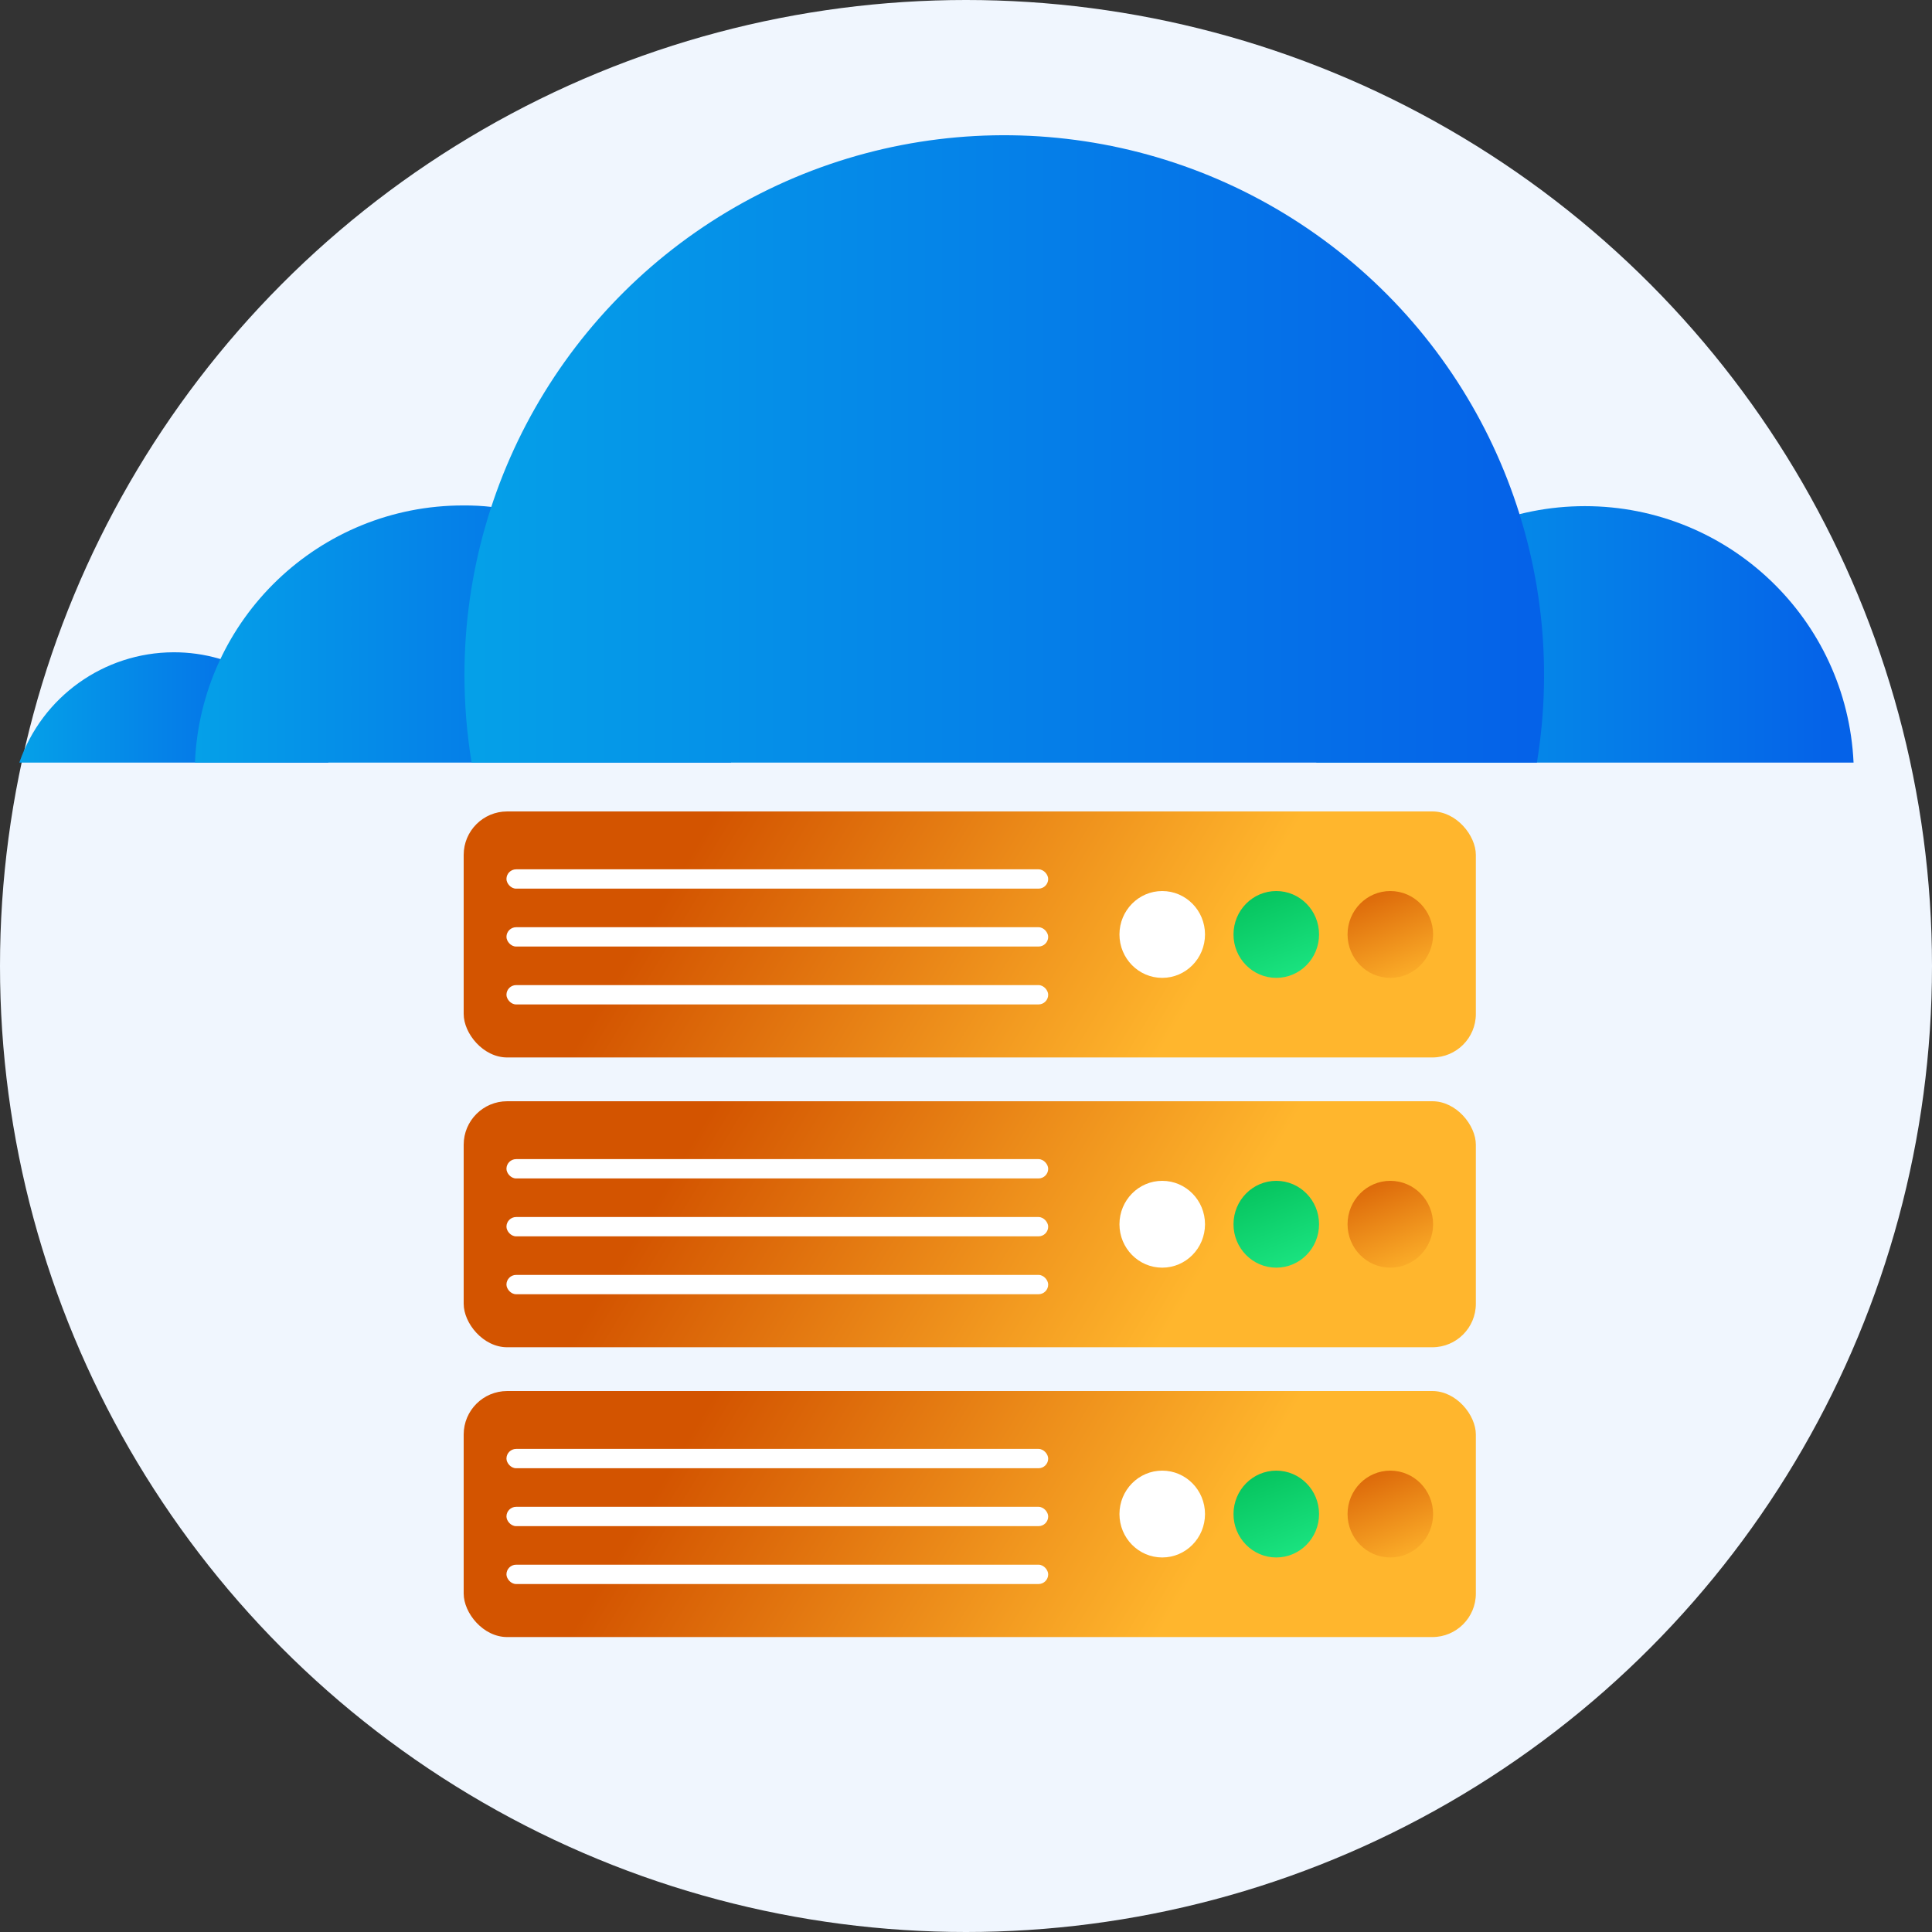 <?xml version="1.0" encoding="UTF-8"?>
<svg width="100px" height="100px" viewBox="0 0 100 100" version="1.1" xmlns="http://www.w3.org/2000/svg" xmlns:xlink="http://www.w3.org/1999/xlink">
    <rect x="0" y="0" width="100" height="100" fill="#333333" stroke="none"/>
    <title>Group 2</title>
    <defs>
        <linearGradient x1="18.282%" y1="45.371%" x2="75.323%" y2="53.696%" id="linearGradient-1">
            <stop stop-color="#D35400" offset="0%"></stop>
            <stop stop-color="#FFB62D" offset="100%"></stop>
        </linearGradient>
        <linearGradient x1="19.219%" y1="-28.337%" x2="74.569%" y2="112.548%" id="linearGradient-2">
            <stop stop-color="#00BA54" offset="0%"></stop>
            <stop stop-color="#1DE885" offset="100%"></stop>
        </linearGradient>
        <linearGradient x1="19.223%" y1="-28.345%" x2="74.572%" y2="112.548%" id="linearGradient-3">
            <stop stop-color="#D35400" offset="0%"></stop>
            <stop stop-color="#FFB62D" offset="100%"></stop>
        </linearGradient>
        <linearGradient x1="-0.618%" y1="50%" x2="96.185%" y2="50%" id="linearGradient-4">
            <stop stop-color="#05A1E8" offset="0%"></stop>
            <stop stop-color="#0562E8" offset="100%"></stop>
        </linearGradient>
        <linearGradient x1="-0.618%" y1="50%" x2="96.185%" y2="50%" id="linearGradient-5">
            <stop stop-color="#05A1E8" offset="0%"></stop>
            <stop stop-color="#0562E8" offset="100%"></stop>
        </linearGradient>
        <linearGradient x1="-0.618%" y1="50%" x2="96.185%" y2="50%" id="linearGradient-6">
            <stop stop-color="#05A1E8" offset="0%"></stop>
            <stop stop-color="#0562E8" offset="100%"></stop>
        </linearGradient>
        <linearGradient x1="-0.618%" y1="50%" x2="96.185%" y2="50%" id="linearGradient-7">
            <stop stop-color="#05A1E8" offset="0%"></stop>
            <stop stop-color="#0562E8" offset="100%"></stop>
        </linearGradient>
    </defs>
    <g id="Page-1" stroke="none" stroke-width="1" fill="none" fill-rule="evenodd">
        <g id="Group-2">
            <circle id="Oval" fill="#F0F6FE" cx="50" cy="50" r="50"></circle>
            <g id="Group" transform="translate(24, 42)" fill-rule="nonzero">
                <rect id="Rectangle" fill="url(#linearGradient-1)" x="0" y="0" width="52.39" height="12.734" rx="2.251"></rect>
                <ellipse id="Oval" fill="#FFFFFF" cx="36.157" cy="6.367" rx="2.214" ry="2.247"></ellipse>
                <ellipse id="Oval-Copy-3" fill="url(#linearGradient-2)" cx="42.06" cy="6.367" rx="2.214" ry="2.247"></ellipse>
                <ellipse id="Oval-Copy-4" fill="url(#linearGradient-3)" cx="47.963" cy="6.367" rx="2.214" ry="2.247"></ellipse>
                <rect id="Rectangle" fill="#FFFFFF" x="2.214" y="2.996" width="28.04" height="1" rx="0.5"></rect>
                <rect id="Rectangle-Copy-41" fill="#FFFFFF" x="2.214" y="5.993" width="28.04" height="1" rx="0.5"></rect>
                <rect id="Rectangle-Copy-42" fill="#FFFFFF" x="2.214" y="8.989" width="28.04" height="1" rx="0.5"></rect>
                <rect id="Rectangle" fill="url(#linearGradient-1)" x="0" y="15" width="52.39" height="12.734" rx="2.251"></rect>
                <ellipse id="Oval" fill="#FFFFFF" cx="36.157" cy="21.367" rx="2.214" ry="2.247"></ellipse>
                <ellipse id="Oval-Copy-3" fill="url(#linearGradient-2)" cx="42.06" cy="21.367" rx="2.214" ry="2.247"></ellipse>
                <ellipse id="Oval-Copy-4" fill="url(#linearGradient-3)" cx="47.963" cy="21.367" rx="2.214" ry="2.247"></ellipse>
                <rect id="Rectangle" fill="#FFFFFF" x="2.214" y="17.996" width="28.04" height="1" rx="0.5"></rect>
                <rect id="Rectangle-Copy-41" fill="#FFFFFF" x="2.214" y="20.993" width="28.04" height="1" rx="0.5"></rect>
                <rect id="Rectangle-Copy-42" fill="#FFFFFF" x="2.214" y="23.989" width="28.04" height="1" rx="0.5"></rect>
                <rect id="Rectangle" fill="url(#linearGradient-1)" x="0" y="30" width="52.39" height="12.734" rx="2.251"></rect>
                <ellipse id="Oval" fill="#FFFFFF" cx="36.157" cy="36.367" rx="2.214" ry="2.247"></ellipse>
                <ellipse id="Oval-Copy-3" fill="url(#linearGradient-2)" cx="42.06" cy="36.367" rx="2.214" ry="2.247"></ellipse>
                <ellipse id="Oval-Copy-4" fill="url(#linearGradient-3)" cx="47.963" cy="36.367" rx="2.214" ry="2.247"></ellipse>
                <rect id="Rectangle" fill="#FFFFFF" x="2.214" y="32.996" width="28.04" height="1" rx="0.5"></rect>
                <rect id="Rectangle-Copy-41" fill="#FFFFFF" x="2.214" y="35.993" width="28.04" height="1" rx="0.5"></rect>
                <rect id="Rectangle-Copy-42" fill="#FFFFFF" x="2.214" y="38.989" width="28.04" height="1" rx="0.5"></rect>
            </g>
            <g id="Group-6" transform="translate(1, 7)" fill-rule="nonzero">
                <path d="M0,32.472 L16,32.472 C15.098,29.867 12.988,27.861 10.34,27.092 C9.573,26.87 8.778,26.759 7.98,26.762 C4.376,26.774 1.174,29.065 0,32.472 Z" id="Path" fill="url(#linearGradient-4)"></path>
                <path d="M67.13,32.472 L94.94,32.472 C94.595,25.043 88.472,19.198 81.035,19.198 C73.598,19.198 67.475,25.043 67.13,32.472 L67.13,32.472 Z" id="Path" fill="url(#linearGradient-5)"></path>
                <path d="M9.04,32.472 L36.84,32.472 C36.55,25.612 31.295,19.992 24.47,19.242 C23.979,19.185 23.485,19.158 22.99,19.162 C15.536,19.15 9.401,25.024 9.09,32.472 L9.04,32.472 Z" id="Path" fill="url(#linearGradient-6)"></path>
                <path d="M23.04,27.932 C23.041,29.453 23.164,30.971 23.41,32.472 L78.55,32.472 C80.257,22.086 75.983,11.622 67.493,5.402 C59.003,-0.819 47.737,-1.74 38.349,3.018 C28.961,7.777 23.043,17.407 23.04,27.932 Z" id="Path" fill="url(#linearGradient-7)"></path>
            </g>
        </g>
    </g>
</svg>